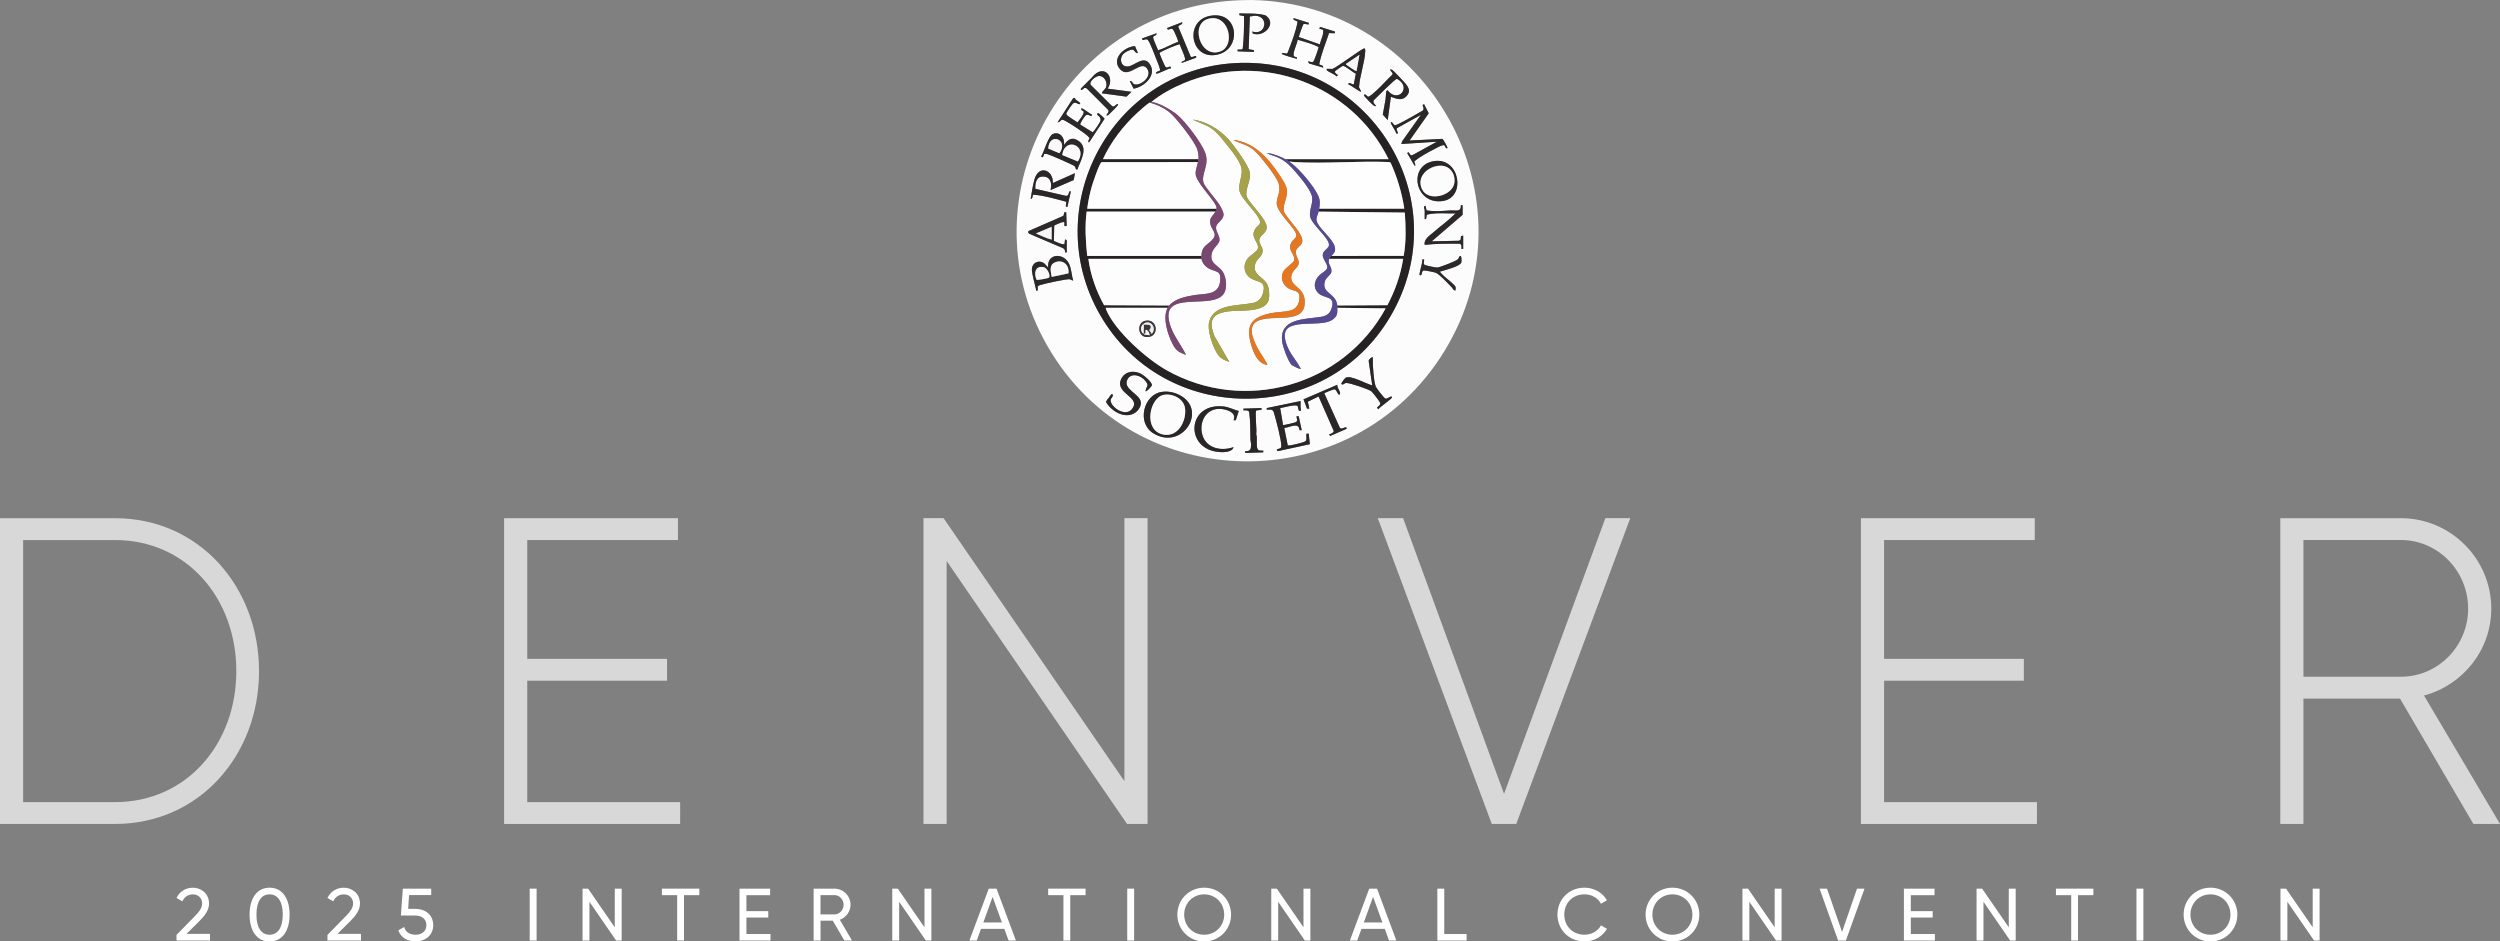 <?xml version="1.0" encoding="UTF-8"?>
<svg id="Layer_1" data-name="Layer 1" xmlns="http://www.w3.org/2000/svg" viewBox="0 0 1072.2 403.79">
  <rect x="0" y="0" width="1072.2" height="403.79" fill="#808080" stroke="none"/>
  <defs>
    <style>
      .cls-1 {
        fill: #fcfcfc;
      }

      .cls-2 {
        fill: #2c292a;
      }

      .cls-3 {
        fill: #fff;
      }

      .cls-4 {
        fill: #f7f6f6;
      }

      .cls-5 {
        fill: #e47822;
      }

      .cls-6 {
        fill: #2b2828;
      }

      .cls-7 {
        fill: #a5a248;
      }

      .cls-8 {
        fill: #3b3738;
      }

      .cls-9 {
        fill: #fbfbfb;
      }

      .cls-10 {
        fill: #784870;
      }

      .cls-11 {
        fill: #faf9f9;
      }

      .cls-12 {
        fill: #2c2829;
      }

      .cls-13 {
        fill: #262223;
      }

      .cls-14 {
        fill: #efefef;
      }

      .cls-15 {
        opacity: .69;
      }

      .cls-16 {
        fill: #2b2728;
      }

      .cls-17 {
        fill: #2a2627;
      }

      .cls-18 {
        fill: #574990;
      }

      .cls-19 {
        fill: #2d292a;
      }

      .cls-20 {
        fill: #282526;
      }

      .cls-21 {
        fill: #fdfcfd;
      }

      .cls-22 {
        fill: #fefefe;
      }

      .cls-23 {
        fill: #fdfdfd;
      }
    </style>
  </defs>
  <g>
    <path class="cls-1" d="M532.48.08l4.44-.08c75.68,1.54,122.7,85.34,82.47,150.74-39.23,63.78-132.84,62.62-170.15-2.31S457.84,2.24,532.48.08ZM537.03,13.51l.25.87c4.68,1.83,10.62-4.28,5.51-7.76-3.49-1.06-7.6-.72-11.27-.86v.75s2.01.42,2.01.42c.03,4.65-.03,9.3-.55,13.92l-.37.38-1.84.04v.75s7,.25,7,.25v-.75s-2.26-.42-2.26-.42l.51-14.08c.73.11,1.42-.27,2.12-.27,6.32.03,4.87,8.78-1.12,6.77ZM521.22,6.58c-13.96.16-11.29,19.98,1.26,16.76,9.67-2.48,8.8-16.87-1.26-16.76ZM561.28,9.77l-6.5-2.01c-.38,1.16,1.45.86,1.72,1.67-.83,4.49-2.61,8.89-4.25,13.18l-.38.38c-.2.06-2.5-.65-2.08.15.18.35,5.63,1.94,6.5,2.13l-.17-.75c-.34-.05-.85-.12-1.09-.36-1.01-.99,1.49-5.71,1.51-7.13,3.01.95,6.2,1.64,8.98,3.16.11.35-1.85,5.78-2.22,6.23-.7.85-3.34-1.13-1.83.8l6.07,1.8-.17-.75-1.6-.66c.92-4.6,2.77-8.98,4.24-13.43l2.53.09v-.74s-6.35-1.98-6.35-1.98l-.4.72,1.71.54c.25,2.16-.99,4.16-1.46,6.21l-9-3.14c0-.29,1.7-5.14,1.88-5.36.14-.17.28-.27.51-.27l1.87.26v-.74ZM507.03,9.51l-6.5,2.5c.25,1.66,1.48-.38,2.51.61.47.45,2.48,5.02,2.22,5.36-2.69.84-5.74,2.78-8.39,3.5-.51.14-.27-.09-.37-.32-.33-.78-1.99-4.57-1.97-5.04.03-.64.81-.95,1.33-1.09l.15-.77-6.25,2.25c.31,1.72,1.55-.57,2.62.76.91,1.13,2.85,6.33,3.5,8,.6,1.52,1.29,3.02,1.65,4.62l-.06.32c-.2.34-1.86.46-1.71,1.29.64.53,5.35-2.29,6.5-2.25-.16-1.62-1.56.27-2.37-.49-.36-.34-2.7-5.76-2.61-6.09.83-.79,8.33-3.93,8.72-3.65.21,1.27,2.73,5.83,2.15,6.74-.29.45-1.51.39-1.39,1.25l6.23-2.27c.31-1.75-1.52.3-2.35-.47l-5.33-12.85c.15-.78,2.04-.74,1.7-1.91ZM486.77,19.77c-4.62.29-10.4,5.47-6.35,9.97s9.22-4.9,11.83.17c1.81,3.53-3.94,7.44-6.07,6.07-.57-.37-.64-1.46-1.65-1.22l1.65,3.27c4.4-.72,9.99-5.61,7.06-10.35-2.68-4.33-6.63.67-9.59.84s-3.77-3.37-1.88-5.4c.7-.76,3.12-2.05,4.09-1.82.65.15,1.18,1.72,2.17,1.46l-1.26-2.99ZM583.78,39.26l-.92-1.82c.29-4.91,2.5-10.8,2.68-15.57.01-.34,0-1.04-.39-1.11-.8-.16-11.8,8.16-13.69,8.81l-2.43-.05c.02.29-.14.54.16.77,1.03.81,2.98,1.39,3.99,2.46,1.79-.7-1.22-.99-.54-2.23.11-.21,3-2.22,3.28-2.25,1.1-.11,4.28,2.89,5.57,3.3l-.84,4.45c-.55.81-2.24-1.53-2.37.25,1,.09,5.02,3.44,5.5,3ZM529.48,27.08c-52.9,3.07-84.14,61.76-57.74,107.84,27.3,47.65,96.59,48.23,124.5.91,29.6-50.18-8.96-112.11-66.75-108.75ZM596.53,41.51c2.47.88,4.88,1.95,6.88-.49,1.46-1.8.89-3.22-.39-4.87-.71-.92-4.93-5.41-5.73-6.02-.33-.25-1.28-.71-1.01,0,.2.51,1.32,1.13.88,1.87-2.28,2.13-4.34,4.53-6.63,6.64-.67.61-3.15,3.01-3.83,2.84-.55-.25-.94-1.33-1.68-.84-.1.52.23.69.5,1,.67.8,2.72,2.93,3.5,3.5.34.25.51.47,1.01.36.4-.36-1.51-1.12-.87-2.49,1.13-1.12,9.25-9.28,9.95-9.22,6.6,3.47.52,10.69-3.96,4.97-.28-.06-.51.17-.58.41-.2.67-.18,2.5-.33,3.42-.35,2.19-.83,4.37-1.19,6.56l2.11,2.35,1.37-10ZM475.03,38.01c3.09-4.48-.88-10.23-5.62-5.99-.61.92-5.81,5.7-5.89,6.12-.09.51.28.47.59.34.63-.26.74-1.13,1.91-.59l8.88,8.87c1.29,1.19-.04,1.62-.38,2.75.5.11.67-.11,1.01-.36.49-.36,4.04-3.97,3.99-4.26-.09-.45-.31-.31-.62-.13-.7.41-1.23,1.46-2.11.61l-9.03-8.98c-.85-1.43,2.3-3.98,3.83-3.83,2.06.19,3.32,2.59,2.88,4.52-.27,1.16-1.63,1.81-1.95,2.93l10.6,1.44,2.15-2.07-10.25-1.37ZM461,42.04c-.25-.15-.67-.04-.84.22l-6.63,10.24c1.96-.31,1.04-1.91,3.32-.7,2.11,1.12,8.03,5.01,9.68,6.57,1.27,1.21.54.89.26,2.01-.08.31-.09.8.36.61l6.59-10.07c-.05-.19-2.25-2.2-2.46-2.31-.34-.18-.7-.01-.75.26-.14.69,1.83,1.04,1.44,2.94-.13.63-2.94,4.82-3.35,4.9l-5.31-3.26c-.27-.46,1.89-3.66,2.32-3.98,1-.74,1.69.33,2.52.27l.13-.63c-.73-.16-4.11-3.02-4.5-2.62-.3.93.81.93.97,1.42.34,1.01-1.98,3.69-2.62,4.58-.8-.6-4.84-2.91-4.85-3.61-.01-.61,2.54-4.32,3.11-4.65,1.23-.73,2.48,1.18,2.89.14.14-.36-1.58-1.32-1.88-1.62-.23-.11-.32-.67-.4-.72ZM610.78,44.76c-1.53.12.49,1.44-.5,2.62-2.61,1.45-5.17,3.05-7.83,4.42-.75.39-3.5,1.9-4.09,1.91-.76,0-1.2-1.79-1.82-1.2-.35.33,2.14,3.71,2.18,4.44-.02.44.76.37.82.31.32-.31-1.05-1.87-.25-2.37l10.13-5.62-8.09,11.41-.29,1.09,15.25-1-10.24,5.63c-1.8.97-1.32-1.99-2.51-.75l3.13,5.37c.85.42-.12-1.63-.08-1.84,2.48-2,5.81-3.81,8.7-5.29.81-.42,3.49-1.99,4.21-1.57.14.08.66,1.82,1.3,1.2.22-.22-1.88-3.86-2.16-3.96l-14.08.71,8.21-11.67-1.96-3.83ZM456.28,62.26c.62-2.86-1.57-6.07-4.69-4.81-1.97.8-3.83,7.75-5.06,9.67l.74.39.54-1.46c.49-.16.98-.04,1.46.08,1.26.31,10.76,4.48,11.6,5.15.62.5.2,1.53,1.15,1.48,1.33-3.77,5.1-9.42.34-12.46-2.78-1.77-4.48-.33-6.08,1.96ZM615.22,69.07c-11.7,1.61-8.51,19.01,3.63,17.13,10-1.56,7.28-18.63-3.63-17.13ZM451.53,78.51c.3-5.58-5.96-8.03-7.82-1.69-.77,2.6-1.24,5.77-1.68,8.44,1.01.17.68-1.64,1.16-1.76,4.72.34,9.36,1.8,13.94,2.98.66.47-.77,2.33.65,2.28l1.5-6.75-.75.17c-.12.89-.4,2.06-1.54,1.78l-12.94-2.96c-.17-1.91.26-4.97,2.61-5.24,3.73-.44,4.72,2.64,3.88,5.75l9.95-4.3.54-2.95-9.5,4.25ZM627.28,88.01h-.75c.22,3.11-2.29,2.11-4.39,2.24-3.39.22-6.95.61-10.32-.04l-.42-1.95c-1.22.23-.37,1.46-.37,1.88v3.88c1.13.04.5-1.29.97-1.9,1.07-.4,2.9-.55,4.14-.61,2.7-.13,5.44.12,8.14.01-2.91,2.94-6.38,5.38-9.5,8.12-1.62,1.42-4.27,3.03-3.74,5.38,4.93-.54,9.9-.53,14.87-.49,1.15.21.88,1.36.88,2.24h.75v-5.75l-.88.24c-.37.56.3,1.75-1,2l-11.62.25,13.25-11.37v-4.12ZM457.53,108.26v-5.12c0-.13-.55-.52-.75-.37l-.25,2c-1.63.06-3.05-.85-4.52-1.4l.14-6.6c.11-.18,2.73-1.27,3.13-1.37,2.18-.58.78.72,1.37,1.63l.86-.17-.22-5.84h-.75s-.43,1.52-.43,1.52c-4.86,2.25-9.84,4.25-14.72,6.46-.67.3-.45.86.05,1.26l14.54,6.21c.71.34.85,1.08.82,1.81h.75ZM460.28,120.26c-.79-2.36-.73-5.02-1.86-7.26-2.41-4.76-9.49-4.34-8.89,1.76l-1.62-1.75c-2.45-1.85-5.46-.22-5.36,2.84.06,1.59,1.25,6,1.68,7.84.09.39.03.81.43,1.07.81-.09.12-1.39.49-2,.16-.27.85-.46,1.18-.57,1.75-.56,11.24-2.66,12.56-2.41.48.09.82.61,1.39.49ZM617.53,116.51c1.75-.61,8.69-2.18,9.2-3.93.16-.56.22-3.46-.71-2.71-.23.19-.33.91-.86,1.39-.91.8-7.59,3.4-8.78,3.49-.54.04-4.95-.87-5.34-1.12-.8-.52-.16-1.6-.26-2.37h-.75c-.05,2.14-.99,4.33-1.24,6.39-.07.56.47.48.75.25.44-.36.1-1.76,1.12-1.9.52-.07,4.42.71,5.05.96,1.77.69,5.44,4.76,6.95,6.3.52.53.64,1.44,1.62,1.25-.03-.44.08-.94,0-1.37-.19-.93-3.82-3.64-4.75-4.5-.24-.22-2.09-2.01-2-2.13ZM588.78,153.26c-.39-.4-1.97,1.04-1.77,1.62l1.52,10.38c-2.47-.52-9.2-4.52-11.39-3.26-.35.2-1.96,2.23-1.86,2.63.65.83,1.11-.34,2.13-.39,1.45-.07,9.53,2.66,10.71,3.55.54.4,3.62,4.38,3.81,4.96.32.99-.9,1.44-1.4,2.13l.62.62c.57-.96,6-4.54,5.88-5.12-.24-1.12-1.89,1-2.99.5-.47-.21-3.72-4.38-3.98-5.03-.6-1.47-.86-4.33-1.02-5.98-.21-2.2-.31-4.41-.25-6.62ZM491.28,167.76c.43.43,2.65-2.18,2.71-2.43.38-1.39-3.72-4.62-4.97-5.19-3.25-1.48-7.02-.68-8.37,2.87-2.23,5.88,8.86,7.3,4.87,12.37-3.11,3.96-9.96-1.45-9.14-4.13.15-.49,1.58-1.78.52-2.24-.39-.17-1.49,2.02-1.97,2.27l-.61,1.06c2.16,3.89,7.78,7.32,12.09,4.92,1.52-.85,3.01-2.83,2.88-4.63-.26-3.71-8.06-5.77-5.73-9.97,1.72-3.11,5.9-1.61,7.71.72s.39,2.09,0,4.37ZM573.53,165.01l-14.5,6.25,1.53,3.97.97.03-.64-3,4.62-2.24,6.52,14.85c-.08.76-1.32,1.23-2,1.38l.41.73,7.09-3.1-.13-.63c-.97-.11-1.89,1.03-2.75.25l-6.62-14.65c-.11-.44.08-.31.31-.42.68-.33,3.51-1.54,4.05-1.45.95.15,1.3,2.42,2,2.26.32-.07.39-.49.34-.82-.13-.83-1.35-2.31-1.21-3.43ZM498.22,168.08c-7.72,1.11-10.86,13.28-3.61,17.73,12.53,7.7,23.64-10.15,11.18-16.43-2.38-1.2-4.91-1.68-7.57-1.3ZM557.78,172.01l-14.49,3.02v.73c2.9-.3,2.77.23,3.47,2.65.81,2.83,2.69,10.07,2.78,12.75.05,1.62-1.09.96-2.01,1.74l.4.61,13.85-2.99-.5-4.5h-1c-.15.95.39,2.6-.4,3.23-.74.58-7.2,2.14-7.59,1.77l-1.5-7.48c2.21-.11,6.32-2.76,6.52.96l.97.03-1.28-5.97-.97-.03c0,.79.71,1.88-.15,2.48-.36.25-5.4,1.47-5.6,1.27l-1.24-7.24c1.27-.17,6.81-1.83,7.51-.85l.48,1.93c1.48.53.77-.74.75-1.47-.03-.87.01-1.75,0-2.62ZM531.28,176.26c-2.19-.52-4.17-1.68-6.44-1.93-15.37-1.73-16.82,17.13-3.36,19.36,2.09.35,6.92.65,7.55-1.93-5.07,1.83-11.55.66-13.32-5.06-1.61-5.18,1.1-11.2,6.99-11.35,2.64-.07,7.95,1.29,6.33,4.9l.96-.03,1.28-3.96ZM541.03,175.01l-7.75.25v.75c.73,0,2.09-.18,2.45.68.56,3.88.5,7.8.54,11.71,0,.73.29,1.42.28,2.24-.01,2.06-.27,2.93-2.52,2.87v.75s7.75-.25,7.75-.25v-.75c-.73,0-2.09.18-2.45-.68-.73-1.76.06-4.54-.57-6.43.38-1.43-.68-9.53.04-10.11l2.22-.28v-.74Z"/>
    <path class="cls-13" d="M529.48,27.08c57.8-3.36,96.35,58.57,66.75,108.75-27.91,47.32-97.2,46.74-124.5-.91-26.4-46.08,4.85-104.77,57.74-107.84ZM493.78,43.76c-.5,0-.42.05-.75.25-1.37.85-3.97,3.2-5.25,4.37-5.96,5.45-11.39,12.53-14.75,19.88h41c-.03.46-.18.83-.25,1.25l-41.34.04c-.9.31-3.82,9.07-4.23,10.52-.87,3.09-1.52,6.26-1.93,9.44h55.5c0,1.1-.24.78-.5,1.25h-55.25c-.79,6.36-.42,12.66.25,19h49c0,.38-.05.9,0,1.25h-48.5c.93,6.94,3.36,13.81,6.75,19.88l28,.12c-.1.12-.72.94-.75,1h-26.5c-.07.36.06.62.2.93,3.84,9.11,17.33,21.06,25.89,25.86,33.35,18.73,75.66,6.78,93.92-26.54l-20.75-.25c0-.33.03-.67,0-1l21.5-.12c3.27-6.19,5.68-12.93,6.75-19.88h-31.75c.34-.91.55-.7,1-1.25l30.97-.03c1.11-6.1.91-12.39.49-18.56l-36.97-.41c.08-.41.18-.85.25-1.25h36.5c-1.03-6.84-3.04-13.47-5.87-19.75l-.74-.26c-13.24-.55-27.12.78-40.27.03-.63-.04-1.51-.13-2.11-.26-1.29-.28-1.16-.58-2-1h44.25c-15.79-32.13-54.48-46.47-87.74-32.62-4.91,2.05-9.92,4.75-14.01,8.12Z"/>
    <path class="cls-6" d="M610.78,44.76l1.96,3.83-8.21,11.67,14.08-.71c.29.1,2.38,3.74,2.16,3.96-.63.62-1.16-1.12-1.3-1.2-.71-.42-3.4,1.15-4.21,1.57-2.89,1.48-6.21,3.29-8.7,5.29-.04.21.92,2.26.08,1.84l-3.13-5.37c1.18-1.24.71,1.71,2.51.75l10.24-5.63-15.25,1,.29-1.09,8.09-11.41-10.13,5.62c-.81.5.56,2.06.25,2.37-.06.06-.83.13-.82-.31-.04-.73-2.53-4.1-2.18-4.44.63-.59,1.07,1.21,1.82,1.2.59,0,3.34-1.52,4.09-1.91,2.66-1.37,5.22-2.97,7.83-4.42.99-1.19-1.03-2.51.5-2.62Z"/>
    <path class="cls-17" d="M498.22,168.08c2.66-.38,5.19.1,7.57,1.3,12.46,6.29,1.35,24.13-11.18,16.43-7.25-4.45-4.1-16.63,3.61-17.73ZM499.21,169.32c-6.26,1.07-9.15,15.43-.2,17.08,6.23,1.15,9.9-5.87,9.23-11.23-.51-4.14-5.21-6.49-9.04-5.84Z"/>
    <path class="cls-16" d="M557.78,172.01c.01.87-.03,1.75,0,2.62.02.73.73,1.99-.75,1.47l-.48-1.93c-.7-.98-6.24.68-7.51.85l1.24,7.24c.2.2,5.24-1.02,5.6-1.27.85-.6.15-1.69.15-2.48l.97.03,1.28,5.97-.97-.03c-.2-3.72-4.31-1.07-6.52-.96l1.5,7.48c.39.37,6.85-1.18,7.59-1.77.79-.62.25-2.28.4-3.23h1s.5,4.5.5,4.5l-13.85,2.99-.4-.61c.92-.77,2.06-.12,2.01-1.74-.09-2.68-1.97-9.91-2.78-12.75-.69-2.41-.57-2.95-3.48-2.65v-.73s14.5-3.02,14.5-3.02Z"/>
    <path class="cls-2" d="M561.28,9.77v.74s-1.87-.26-1.87-.26c-.23,0-.36.09-.51.27-.18.22-1.88,5.07-1.88,5.36l9,3.14c.47-2.05,1.71-4.05,1.46-6.21l-1.71-.54.4-.72,6.35,1.98v.74s-2.52-.09-2.52-.09c-1.47,4.44-3.32,8.83-4.24,13.43l1.6.66.17.75-6.07-1.8c-1.51-1.93,1.13.05,1.83-.8.37-.46,2.33-5.88,2.22-6.23-2.79-1.52-5.97-2.21-8.98-3.16-.02,1.43-2.52,6.15-1.51,7.13.24.24.75.31,1.09.36l.17.75c-.86-.19-6.31-1.78-6.5-2.13-.42-.8,1.88-.09,2.08-.15l.38-.38c1.64-4.29,3.41-8.69,4.25-13.18-.27-.81-2.1-.51-1.72-1.67l6.5,2.01Z"/>
    <path class="cls-6" d="M507.03,9.51c.34,1.17-1.55,1.12-1.7,1.91l5.33,12.85c.83.78,2.67-1.28,2.35.47l-6.23,2.27c-.12-.86,1.1-.79,1.39-1.25.58-.92-1.94-5.47-2.15-6.74-.38-.28-7.89,2.87-8.72,3.65-.1.33,2.24,5.75,2.61,6.09.82.77,2.21-1.13,2.37.49-1.15-.04-5.86,2.78-6.5,2.25-.15-.84,1.51-.96,1.71-1.29l.06-.32c-.37-1.6-1.06-3.1-1.65-4.62-.65-1.67-2.6-6.87-3.5-8-1.06-1.33-2.31.97-2.62-.76l6.25-2.25-.15.77c-.52.14-1.3.46-1.33,1.09-.02.46,1.63,4.26,1.97,5.04.1.23-.14.46.37.32,2.64-.71,5.7-2.66,8.39-3.5.25-.35-1.75-4.91-2.22-5.36-1.03-1-2.26,1.05-2.51-.61l6.5-2.5Z"/>
    <path class="cls-2" d="M475.03,38.01l10.25,1.37-2.15,2.07-10.6-1.44c.32-1.12,1.68-1.76,1.95-2.93.44-1.93-.82-4.33-2.88-4.52-1.54-.14-4.68,2.41-3.83,3.83l9.03,8.98c.88.85,1.41-.2,2.11-.61.31-.18.53-.32.62.13.05.29-3.5,3.9-3.99,4.26-.34.25-.51.47-1.01.36.34-1.14,1.67-1.56.38-2.75l-8.88-8.87c-1.17-.54-1.28.32-1.91.59-.31.13-.68.17-.59-.34.08-.42,5.27-5.2,5.89-6.12,4.74-4.24,8.71,1.51,5.62,5.99Z"/>
    <path class="cls-16" d="M596.53,41.51l-1.37,10-2.11-2.35c.36-2.19.84-4.37,1.19-6.56.15-.92.13-2.76.33-3.42.07-.24.31-.47.58-.41,4.48,5.73,10.56-1.49,3.96-4.97-.71-.06-8.82,8.1-9.95,9.22-.64,1.37,1.28,2.13.87,2.49-.5.11-.67-.11-1.01-.36-.78-.57-2.83-2.71-3.5-3.5-.26-.32-.59-.48-.5-1,.74-.49,1.12.59,1.68.84.67.18,3.16-2.23,3.83-2.84,2.3-2.11,4.35-4.51,6.63-6.64.44-.74-.68-1.36-.88-1.87-.28-.71.67-.26,1.01,0,.8.61,5.03,5.1,5.73,6.02,1.28,1.66,1.85,3.08.39,4.87-1.99,2.45-4.41,1.37-6.88.49Z"/>
    <path class="cls-16" d="M451.53,78.51l9.5-4.25-.54,2.95-9.95,4.3c.84-3.11-.15-6.19-3.88-5.75-2.34.28-2.77,3.33-2.61,5.24l12.94,2.96c1.14.28,1.43-.89,1.54-1.78l.75-.17-1.5,6.75c-1.42.05,0-1.81-.65-2.28-4.57-1.18-9.22-2.64-13.94-2.98-.48.12-.16,1.93-1.16,1.76.44-2.67.91-5.84,1.68-8.44,1.87-6.34,8.12-3.89,7.82,1.69Z"/>
    <path class="cls-16" d="M491.28,167.76c.38-2.28,1.73-2.13,0-4.37s-5.99-3.83-7.71-.72c-2.33,4.2,5.47,6.26,5.73,9.97.13,1.8-1.36,3.78-2.88,4.63-4.31,2.4-9.93-1.04-12.09-4.92l.61-1.06c.48-.25,1.58-2.44,1.97-2.27,1.06.46-.37,1.75-.52,2.24-.82,2.68,6.03,8.09,9.14,4.13,3.99-5.07-7.1-6.49-4.87-12.37,1.35-3.55,5.11-4.35,8.37-2.87,1.25.57,5.35,3.8,4.97,5.19-.07.25-2.29,2.86-2.71,2.43Z"/>
    <path class="cls-12" d="M627.28,88.01v4.12l-13.25,11.37,11.62-.25c1.3-.24.63-1.44,1-2l.88-.24v5.75h-.75c0-.88.26-2.03-.88-2.24-4.96-.04-9.93-.05-14.87.49-.52-2.35,2.12-3.96,3.74-5.38,3.12-2.74,6.59-5.17,9.5-8.12-2.7.11-5.44-.15-8.14-.01-1.24.06-3.07.21-4.14.61-.47.61.16,1.94-.97,1.9v-3.88c0-.42-.84-1.65.37-1.88l.42,1.95c3.37.65,6.92.25,10.32.04,2.09-.13,4.61.88,4.39-2.24h.75Z"/>
    <path class="cls-6" d="M460.28,120.26c-.57.13-.91-.4-1.39-.49-1.32-.25-10.81,1.85-12.56,2.41-.33.11-1.02.3-1.18.57-.37.61.32,1.92-.49,2-.4-.26-.34-.68-.43-1.07-.43-1.83-1.63-6.24-1.68-7.84-.11-3.06,2.9-4.68,5.36-2.84l1.62,1.75c-.6-6.1,6.48-6.52,8.89-1.76,1.13,2.24,1.07,4.9,1.86,7.26ZM458.25,117.23c.45-3.27-1.93-5.92-5.27-4.89s-2.37,3.85-1.94,6.42l7.21-1.53ZM444.56,119.98c.39.26,5.14-.64,5.36-.95.73-1.04-.86-4.16-2.32-4.46-3.7-.75-4.24,2.69-3.04,5.41Z"/>
    <path class="cls-16" d="M456.28,62.26c1.61-2.29,3.3-3.73,6.08-1.96,4.76,3.04.99,8.69-.34,12.46-.94.06-.52-.97-1.15-1.48-.83-.67-10.34-4.84-11.6-5.15-.48-.12-.97-.24-1.46-.08l-.54,1.46-.74-.39c1.23-1.92,3.08-8.87,5.06-9.67,3.12-1.26,5.3,1.95,4.69,4.81ZM449.57,63.72l4.8,2.01c4.23-5.78-4.37-9.32-4.8-2.01ZM462.25,69.24c4.53-6.73-5.53-10.9-6.69-2.76l6.69,2.76Z"/>
    <path class="cls-17" d="M521.22,6.58c10.05-.11,10.93,14.27,1.26,16.76-12.54,3.22-15.22-16.6-1.26-16.76ZM519.48,7.83c-9.92,1.06-4.85,18.07,4.3,14.05,5.79-2.54,3.51-14.89-4.3-14.05Z"/>
    <path class="cls-17" d="M615.22,69.07c10.9-1.5,13.62,15.57,3.63,17.13-12.13,1.89-15.33-15.51-3.63-17.13ZM617.49,71.07c-5.03.25-10.1,4.67-7.65,10.01,2.62,5.71,13.19,2.95,13.92-2.71.51-3.97-2.08-7.51-6.27-7.29Z"/>
    <path class="cls-17" d="M531.28,176.26l-1.28,3.96-.96.03c1.62-3.61-3.69-4.97-6.33-4.9-5.89.15-8.59,6.17-6.99,11.35,1.77,5.71,8.25,6.88,13.32,5.06-.64,2.58-5.46,2.28-7.55,1.93-13.46-2.23-12.01-21.09,3.36-19.36,2.27.26,4.25,1.42,6.44,1.93Z"/>
    <path class="cls-16" d="M573.53,165.01c-.14,1.12,1.08,2.6,1.21,3.43.05.33-.02.75-.34.82-.7.15-1.05-2.11-2-2.26-.54-.08-3.37,1.12-4.05,1.45-.23.11-.42-.02-.31.42l6.62,14.65c.86.77,1.78-.37,2.75-.25l.13.63-7.09,3.1-.41-.73c.69-.15,1.93-.63,2-1.38l-6.52-14.85-4.62,2.24.64,3-.97-.03-1.53-3.97,14.5-6.25Z"/>
    <path class="cls-17" d="M588.78,153.26c-.06,2.21.04,4.42.25,6.62.16,1.64.42,4.51,1.02,5.98.26.64,3.52,4.81,3.98,5.03,1.1.5,2.75-1.62,2.99-.5.12.58-5.3,4.16-5.88,5.12l-.62-.62c.49-.69,1.71-1.15,1.4-2.13-.19-.58-3.27-4.56-3.81-4.96-1.19-.89-9.26-3.62-10.71-3.55-1.02.05-1.47,1.21-2.13.39-.1-.4,1.51-2.44,1.86-2.63,2.19-1.25,8.92,2.74,11.39,3.26l-1.52-10.38c-.19-.58,1.38-2.02,1.77-1.62Z"/>
    <path class="cls-19" d="M461,42.04c.08.05.17.61.4.72.3.3,2.02,1.26,1.88,1.62-.41,1.04-1.65-.86-2.89-.14-.57.33-3.12,4.04-3.11,4.65.01.7,4.05,3.01,4.85,3.61.64-.89,2.96-3.57,2.62-4.58-.16-.49-1.27-.49-.97-1.42.39-.39,3.78,2.46,4.5,2.62l-.13.63c-.82.06-1.52-1.01-2.52-.27-.44.32-2.6,3.52-2.32,3.98l5.31,3.26c.41-.08,3.23-4.28,3.35-4.9.38-1.9-1.59-2.25-1.44-2.94.06-.27.41-.43.75-.26.21.11,2.41,2.12,2.46,2.31l-6.59,10.07c-.45.19-.44-.3-.36-.61.28-1.12,1.01-.81-.26-2.01-1.65-1.57-7.57-5.46-9.68-6.57-2.28-1.21-1.36.39-3.32.7l6.63-10.24c.17-.26.59-.37.84-.22Z"/>
    <path class="cls-16" d="M537.03,13.51c5.99,2.01,7.44-6.74,1.12-6.77-.7,0-1.4.38-2.12.27l-.51,14.08,2.26.42v.75s-7-.25-7-.25v-.75s1.84-.04,1.84-.04l.37-.38c.52-4.62.58-9.27.55-13.92l-2.01-.42v-.75c3.67.14,7.78-.2,11.27.86,5.11,3.48-.84,9.59-5.51,7.76l-.25-.87Z"/>
    <path class="cls-19" d="M457.53,108.26h-.75c.03-.73-.11-1.46-.82-1.81l-14.54-6.21c-.49-.39-.72-.95-.05-1.26,4.88-2.21,9.86-4.21,14.72-6.46l.43-1.52h.75s.22,5.84.22,5.84l-.86.17c-.59-.92.81-2.22-1.37-1.63-.4.11-3.02,1.2-3.13,1.37l-.14,6.6c1.46.55,2.89,1.47,4.52,1.4l.25-2c.2-.14.75.24.75.37v5.12ZM451.03,97.26l-6.75,2.88c2.21.91,4.42,2.07,6.75,2.62v-5.5Z"/>
    <path class="cls-12" d="M583.78,39.26c-.48.44-4.5-2.92-5.5-3,.13-1.78,1.82.56,2.37-.25l.84-4.45c-1.29-.41-4.47-3.4-5.57-3.3-.27.03-3.17,2.04-3.28,2.25-.68,1.25,2.33,1.53.54,2.23-1.01-1.07-2.96-1.65-3.99-2.46-.29-.23-.13-.47-.16-.77l2.43.05c1.89-.65,12.89-8.96,13.69-8.81.38.07.4.78.39,1.11-.18,4.77-2.39,10.66-2.68,15.57l.92,1.82ZM581.78,30.51l1.25-7-5.75,3.88c-.09.36.23.41.41.58.31.29,3.89,2.68,4.08,2.54Z"/>
    <path class="cls-2" d="M486.77,19.77l1.26,2.99c-.99.26-1.52-1.31-2.17-1.46-.97-.23-3.38,1.07-4.09,1.82-1.89,2.03-1.05,5.57,1.88,5.4s6.91-5.18,9.59-.84c2.94,4.75-2.65,9.64-7.06,10.35l-1.65-3.27c1.01-.24,1.08.85,1.65,1.22,2.13,1.37,7.88-2.53,6.07-6.07-2.6-5.07-7.98,4.11-11.83-.17-4.05-4.5,1.73-9.68,6.35-9.97Z"/>
    <path class="cls-20" d="M541.03,175.01v.74s-2.22.28-2.22.28c-.72.58.34,8.67-.04,10.11.63,1.9-.17,4.67.57,6.43.36.86,1.72.68,2.45.68v.75s-7.75.25-7.75.25v-.75c2.25.05,2.51-.81,2.52-2.87,0-.83-.27-1.51-.28-2.24-.05-3.91.01-7.83-.54-11.71-.36-.86-1.72-.68-2.45-.68v-.75s7.75-.25,7.75-.25Z"/>
    <path class="cls-19" d="M617.53,116.51c-.09.12,1.76,1.9,2,2.13.93.86,4.56,3.57,4.75,4.5.08.42-.02.93,0,1.37-.98.19-1.1-.73-1.62-1.25-1.51-1.54-5.18-5.61-6.95-6.3-.63-.24-4.53-1.03-5.05-.96-1.02.14-.68,1.54-1.12,1.9-.28.23-.82.32-.75-.25.25-2.06,1.19-4.25,1.24-6.39h.75c.1.77-.54,1.84.26,2.37.39.25,4.79,1.16,5.34,1.12,1.2-.09,7.88-2.68,8.78-3.49.53-.47.63-1.2.86-1.39.93-.76.87,2.14.71,2.71-.51,1.75-7.45,3.32-9.2,3.93Z"/>
    <path class="cls-23" d="M493.78,43.76c4.09-3.37,9.1-6.07,14.01-8.12,33.26-13.86,71.95.49,87.74,32.62h-44.25c-2.46-1.23-5.23-2.42-8-2.62,1.46.88,3.24,1.17,4.84,1.91,3.37,1.56,5.3,3.59,7.65,6.35,2.06,2.4,6.64,7.79,6.98,10.77.4,3.49-2.08,6.47-.33,9.58,1.62,2.88,5,5.81,6.81,8.69,2.4,3.83-1.82,3.53-1.94,6.48-.07,1.77,2.38,3.97,1.88,5.61-.33,1.09-2.33,2.1-3.15,2.86-2.29,2.15-3.1,5.35-.66,7.79,2.58,2.58,7.51.93,5.74,6.54-.87,2.74-2.6,3.39-5.23,3.77-6.62.96-17.1.67-16.02,10.34.25,2.25,2.56,8.57,4.07,10.18.29.31,3.71,1.91,3.86,1.76.09-.38-.15-.54-.3-.82-1.31-2.48-3.48-4.94-4.74-7.51-1.51-3.06-3.33-8.07.7-9.9,5.06-2.29,14.38-.04,18.35-3.15,1.86-1.46,1.8-2.69,1.74-4.88l20.75.25c-18.26,33.32-60.57,45.27-93.92,26.54-8.56-4.81-22.05-16.75-25.89-25.86-.13-.31-.26-.57-.2-.93h26.5c-2.3,4.28.03,11.42,2.12,15.51,1.51,2.96,2.7,3.52,5.76,4.74-1.84-3.95-4.83-7.49-6.38-11.61-6.76-17.89,18.18-6.75,22.76-15,1.36-2.44.88-6.63-.55-8.96-1.89-3.08-6.15-3.5-4.64-8.48.58-1.89,3-3.55,3.17-5.09.23-1.98-1.82-3.96-1.44-5.91.34-1.78,3.23-2.84,3.18-5.28-.02-1.03-1.08-2.95-1.63-3.88-1.37-2.33-6.48-7.86-6.99-9.76-1.03-3.88,2.77-7.6.68-12.93-1.69-4.28-8.45-13.29-12.04-16.21-2.27-1.85-8.12-5.35-11-5.37ZM527.28,155.26l-6.37-11c-2.68-6.72-1.28-9.77,6-10.74,4.6-.62,14.15.65,16.83-3.92.94-1.6.66-5.42-.02-7.16-1.51-3.86-6.96-4.37-5.31-9.43.78-2.38,3.53-3.14,3.06-6.07-.21-1.29-1.51-2.59-1.39-4,.19-2.13,3.45-3.01,3.18-5.78-.28-2.96-5.78-8.54-7.59-11.18-.86-1.25-1.24-1.7-1.12-3.32.23-3.05,1.86-5.31,1.44-8.75-.35-2.87-7.14-12.05-9.34-14.41-3.9-4.17-9.43-7.49-15.13-8.24l6.67,2.95c3.31,1.84,5.51,4.78,7.82,7.68,2.11,2.64,6.19,7.47,6.51,10.74.34,3.5-1.76,6.56-.76,9.76.83,2.66,6.11,7.86,7.82,10.68,2.18,3.59-.4,3.15-1.6,5.76-1.56,3.4,2.27,5.33,1.43,7.93-.38,1.18-3.27,2.78-4.24,4.01-1.97,2.49-1.94,5.8.47,7.98,2.99,2.7,7.85.96,5.96,7.19-.61,2.02-1.96,3.47-4.06,3.94-6.01,1.35-16.95.27-18.94,8.06-.92,3.6,1.23,9.83,3.05,13.06,1.47,2.62,2.83,3.21,5.63,4.24ZM543.53,156.51c.29-.27-3.08-5.27-3.45-5.92-1.77-3.13-5.37-9.69-1.53-12.44,5.95-4.26,22,2.2,20.98-9.51-.47-5.39-5.66-5.63-5.75-9.52-.07-3.01,2.83-4.06,3.21-6.05.31-1.63-1.54-3.25-1.19-5.42.24-1.49,2.48-2.26,2.72-4.03.42-3.15-5.22-8.57-6.94-11.28-.8-1.25-1.14-1.56-1.02-3.17.23-3.09,2.02-5.23,1.15-8.71-.51-2.06-3.62-6.4-4.98-8.27-4.38-6.03-9.75-11.04-17.45-12.17.07.43.5.43.81.57,3.13,1.34,5.17,1.68,7.95,4.05,2.34,2,9.67,11.36,10.38,14.12.97,3.77-.83,5.37-.86,8.41-.03,3.49,6.19,9.04,7.93,12.26,1.4,2.6-.6,2.79-1.62,4.55-1.97,3.41,1.9,5.21,1.11,7.86-.23.76-3.53,3.05-4.31,4.19-1.86,2.75-.68,6.32,2.19,7.78,2.64,1.34,4.8.58,4.42,4.58-.2,2.12-1.45,4.06-3.54,4.71-2.35.73-6.06.68-8.76,1.24-8.52,1.78-10.89,5.36-8.26,13.87,1.07,3.47,2.75,7.74,6.81,8.31ZM491.21,137.57c-3.66.75-3.32,6.53.19,6.95,6.02.71,5.38-8.08-.19-6.95Z"/>
    <path class="cls-22" d="M521.28,90.76c-1.18,2.1-2.78,2.49-2.14,5.52.45,2.12,2.91,3.79,1.27,5.99-2.1,2.82-5.06,2.88-5.13,7.49h-49c-.67-6.34-1.05-12.64-.25-19h55.25Z"/>
    <path class="cls-23" d="M515.28,111.01c.27,1.73,1.68,3.38,3.2,4.18,3.23,1.69,5.45.67,4.78,5.68-.78,5.88-6.66,4.99-11.03,5.72-3.64.61-8.25,1.46-10.7,4.43l-28-.12c-3.39-6.06-5.82-12.94-6.75-19.88h48.5Z"/>
    <path class="cls-22" d="M513.78,69.51c-.31,1.82-1.17,3.44-.97,5.35.32,3.12,6.4,9.43,8.23,12.52.48.81.75,1.13.74,2.13h-55.5c.42-3.18,1.06-6.35,1.93-9.44.41-1.45,3.33-10.21,4.23-10.52l41.34-.04Z"/>
    <path class="cls-22" d="M553.28,69.26c.61.13,1.48.23,2.11.26,13.16.75,27.04-.57,40.27-.03l.74.26c2.84,6.28,4.85,12.92,5.87,19.75h-36.5c.4-2.17.45-3.81-.54-5.83-2.1-4.25-7.59-10.78-11.35-13.66-.3-.23-.72-.23-.6-.76Z"/>
    <path class="cls-22" d="M565.53,90.76l36.97.41c.42,6.17.62,12.46-.49,18.56l-30.97.03c1.11-1.37,1.88-1.75,1.44-3.82-.68-3.26-6.18-7.44-7.54-10.46-.21-.48-.36-1.01-.34-1.53.05-1.14.75-2.29.93-3.19Z"/>
    <path class="cls-23" d="M514.03,68.26h-41c3.35-7.35,8.79-14.42,14.75-19.88,1.28-1.17,3.88-3.52,5.25-4.37,3,.79,5.75,2.03,8.22,3.9,2.97,2.25,11.2,12.81,12.26,16.24.39,1.26.6,2.8.51,4.11Z"/>
    <path class="cls-23" d="M570.03,111.01h31.75c-1.07,6.95-3.48,13.69-6.75,19.88l-21.5.12c-.56-5.47-6.9-5.02-5.31-10.43.49-1.67,2.58-2.61,2.79-3.96.35-2.21-1.81-3.38-.99-5.61Z"/>
    <path class="cls-18" d="M551.28,68.26c.84.42.71.72,2,1-.12.53.3.53.6.76,3.77,2.88,9.25,9.41,11.35,13.66,1,2.02.94,3.66.54,5.83-.07.4-.17.84-.25,1.25-.18.9-.89,2.05-.93,3.19-.02.53.12,1.06.34,1.53,1.36,3.02,6.86,7.2,7.54,10.46.43,2.07-.33,2.45-1.44,3.82-.45.55-.66.34-1,1.25-.83,2.23,1.34,3.4.99,5.61-.21,1.35-2.3,2.29-2.79,3.96-1.59,5.41,4.75,4.96,5.31,10.43.03.33,0,.67,0,1,.05,2.19.12,3.42-1.74,4.88-3.98,3.11-13.29.85-18.35,3.15-4.03,1.82-2.21,6.84-.7,9.9,1.27,2.57,3.44,5.02,4.74,7.51.15.28.39.44.3.82-.15.15-3.57-1.45-3.86-1.76-1.51-1.61-3.82-7.94-4.07-10.18-1.08-9.67,9.41-9.38,16.02-10.34,2.63-.38,4.37-1.03,5.23-3.77,1.77-5.61-3.16-3.96-5.74-6.54-2.44-2.44-1.64-5.63.66-7.79.82-.77,2.82-1.78,3.15-2.86.5-1.64-1.96-3.84-1.88-5.61.12-2.94,4.34-2.65,1.94-6.48-1.81-2.88-5.19-5.81-6.81-8.69-1.75-3.11.73-6.09.33-9.58-.34-2.98-4.92-8.37-6.98-10.77-2.36-2.75-4.28-4.78-7.65-6.35-1.6-.74-3.38-1.03-4.84-1.91,2.77.2,5.54,1.4,8,2.63Z"/>
    <path class="cls-21" d="M499.21,169.32c3.83-.65,8.53,1.71,9.04,5.84.66,5.37-3,12.38-9.23,11.23-8.95-1.65-6.07-16.01.2-17.08Z"/>
    <path class="cls-11" d="M458.25,117.23l-7.21,1.53c-.43-2.57-1.28-5.43,1.94-6.42s5.72,1.62,5.27,4.89Z"/>
    <path class="cls-11" d="M444.56,119.98c-1.2-2.72-.67-6.16,3.04-5.41,1.46.3,3.05,3.42,2.32,4.46-.22.31-4.96,1.21-5.36.95Z"/>
    <path class="cls-9" d="M462.25,69.24l-6.69-2.76c1.16-8.14,11.22-3.98,6.69,2.76Z"/>
    <path class="cls-11" d="M449.57,63.72c.42-7.31,9.03-3.76,4.8,2.01l-4.8-2.01Z"/>
    <path class="cls-1" d="M519.48,7.83c7.81-.84,10.1,11.52,4.3,14.05-9.15,4.01-14.22-12.99-4.3-14.05Z"/>
    <path class="cls-1" d="M617.49,71.07c4.2-.21,6.78,3.33,6.27,7.29-.73,5.67-11.3,8.43-13.92,2.71-2.45-5.34,2.63-9.75,7.65-10.01Z"/>
    <path class="cls-4" d="M451.03,97.26v5.5c-2.33-.56-4.54-1.71-6.75-2.62l6.75-2.88Z"/>
    <path class="cls-4" d="M581.78,30.51c-.19.14-3.77-2.24-4.08-2.54-.18-.17-.5-.22-.41-.58l5.75-3.88-1.25,7Z"/>
    <path class="cls-7" d="M527.28,155.26c-2.8-1.03-4.16-1.62-5.63-4.24-1.81-3.23-3.97-9.45-3.05-13.06,1.99-7.79,12.93-6.71,18.94-8.06,2.1-.47,3.45-1.92,4.06-3.94,1.89-6.24-2.97-4.5-5.96-7.19-2.41-2.18-2.44-5.49-.47-7.98.97-1.23,3.87-2.83,4.24-4.01.83-2.6-2.99-4.53-1.43-7.93,1.2-2.61,3.78-2.17,1.6-5.76-1.72-2.82-7-8.02-7.82-10.68-.99-3.2,1.11-6.27.76-9.76-.32-3.27-4.4-8.1-6.51-10.74-2.31-2.9-4.51-5.84-7.82-7.68l-6.67-2.95c5.69.76,11.23,4.08,15.13,8.24,2.2,2.35,9,11.54,9.34,14.41.42,3.45-1.22,5.71-1.44,8.75-.12,1.62.26,2.07,1.12,3.32,1.81,2.64,7.31,8.21,7.59,11.18.27,2.77-3,3.65-3.18,5.78-.12,1.41,1.18,2.71,1.39,4,.47,2.92-2.29,3.68-3.06,6.07-1.64,5.06,3.8,5.57,5.31,9.43.68,1.74.96,5.55.02,7.16-2.68,4.57-12.24,3.3-16.83,3.92-7.28.98-8.68,4.03-6,10.74l6.37,11Z"/>
    <path class="cls-5" d="M543.53,156.51c-4.06-.57-5.74-4.84-6.81-8.31-2.63-8.51-.26-12.08,8.26-13.87,2.69-.56,6.41-.52,8.76-1.24,2.09-.65,3.34-2.59,3.54-4.71.38-3.99-1.78-3.24-4.42-4.58-2.86-1.46-4.05-5.03-2.19-7.78.78-1.15,4.08-3.43,4.31-4.19.8-2.65-3.07-4.45-1.11-7.86,1.02-1.76,3.02-1.95,1.62-4.55-1.74-3.23-7.96-8.77-7.93-12.26.02-3.04,1.83-4.64.86-8.41-.71-2.76-8.04-12.12-10.38-14.12-2.77-2.37-4.82-2.72-7.95-4.05-.31-.13-.74-.13-.81-.57,7.7,1.13,13.07,6.13,17.45,12.17,1.36,1.87,4.46,6.21,4.98,8.27.87,3.48-.92,5.62-1.15,8.71-.12,1.62.22,1.92,1.02,3.17,1.72,2.71,7.37,8.13,6.94,11.28-.24,1.78-2.48,2.55-2.72,4.03-.35,2.17,1.5,3.8,1.19,5.42-.38,1.99-3.28,3.05-3.21,6.05.09,3.88,5.28,4.13,5.75,9.52,1.02,11.71-15.03,5.25-20.98,9.51-3.83,2.75-.24,9.31,1.53,12.44.37.65,3.74,5.65,3.45,5.92Z"/>
    <path class="cls-8" d="M491.21,137.57c5.56-1.13,6.2,7.66.19,6.95-3.5-.41-3.85-6.2-.19-6.95ZM490.28,139.01c-1.99,1.77-.22,4.51.25,4-.12-1.18.17-2.62,0-3.75,1.01-.03,3.45-.32,2.97,1.32-.28.93-1.22.61.28,2.3l-.37.38.88-.43c1.86-2.81-1.46-6.09-4.01-3.82ZM493.03,143.76c.27-.26-.81-2.7-1.75-2.25-.05.43.09.93,0,1.34-.05.23-.75.05-.5.66l2.25.25Z"/>
    <path class="cls-10" d="M493.78,43.76c2.88.02,8.73,3.52,11,5.37,3.59,2.92,10.36,11.92,12.04,16.21,2.1,5.33-1.71,9.05-.68,12.93.51,1.91,5.62,7.43,6.99,9.76.55.93,1.6,2.85,1.63,3.88.06,2.45-2.84,3.5-3.18,5.28-.38,1.96,1.67,3.93,1.44,5.91-.18,1.54-2.6,3.21-3.17,5.09-1.52,4.97,2.75,5.39,4.64,8.48,1.43,2.33,1.91,6.52.55,8.96-4.58,8.25-29.52-2.89-22.76,15,1.56,4.12,4.54,7.66,6.38,11.61-3.06-1.22-4.25-1.78-5.76-4.74-2.09-4.09-4.42-11.22-2.12-15.51.03-.06.65-.88.75-1,2.44-2.96,7.06-3.82,10.7-4.43,4.37-.73,10.25.16,11.03-5.72.66-5.01-1.56-3.99-4.78-5.68-1.52-.79-2.93-2.45-3.2-4.18-.05-.35,0-.87,0-1.25.07-4.61,3.03-4.68,5.13-7.49,1.64-2.2-.82-3.87-1.27-5.99-.64-3.02.96-3.41,2.14-5.52.26-.47.5-.15.5-1.25,0-1.01-.27-1.32-.74-2.13-1.82-3.09-7.91-9.4-8.23-12.52-.19-1.91.66-3.53.97-5.35.07-.42.22-.79.25-1.25.08-1.31-.13-2.86-.51-4.11-1.06-3.43-9.3-13.99-12.26-16.24-2.47-1.87-5.23-3.11-8.22-3.9.33-.2.25-.25.75-.25Z"/>
    <path class="cls-14" d="M490.28,139.01c2.55-2.27,5.88,1.01,4.01,3.82l-.88.43.37-.38c-1.5-1.69-.56-1.37-.28-2.3.49-1.65-1.96-1.35-2.97-1.32-.02-.12-.13-.22-.25-.25Z"/>
    <path class="cls-4" d="M490.53,139.26c.16,1.13-.12,2.57,0,3.75-.47.51-2.24-2.23-.25-4,.12.03.23.13.25.25Z"/>
    <path class="cls-4" d="M493.03,143.76l-2.25-.25c-.25-.61.45-.42.5-.66.09-.4-.05-.91,0-1.34.94-.46,2.02,1.99,1.75,2.25Z"/>
  </g>
  <g class="cls-15">
    <path class="cls-3" d="M111.1,287.81c0,36.16-25.67,65.57-61.82,65.57H0v-131.14h49.27c36.16,0,61.82,29.41,61.82,65.57ZM101.35,287.81c0-31.1-21.17-56.2-52.08-56.2H9.93v112.41h39.34c30.91,0,52.08-25.1,52.08-56.2Z"/>
    <path class="cls-3" d="M291.7,344.01v9.37h-75.5v-131.14h74.56v9.37h-64.63v50.96h59.95v9.37h-59.95v52.08h65.57Z"/>
    <path class="cls-3" d="M492.17,222.23v131.14h-8.81l-77.37-112.78v112.78h-9.93v-131.14h8.62l77.56,112.78v-112.78h9.93Z"/>
    <path class="cls-3" d="M590.9,222.23h10.87l43.28,118.22,43.46-118.22h10.68l-48.9,131.14h-10.49l-48.9-131.14Z"/>
    <path class="cls-3" d="M873.61,344.01v9.37h-75.5v-131.14h74.56v9.37h-64.63v50.96h59.95v9.37h-59.95v52.08h65.57Z"/>
    <path class="cls-3" d="M1029.3,299.61h-41.4v53.77h-9.93v-131.14h51.71c21.36,0,38.78,17.42,38.78,38.78,0,17.8-12.18,32.79-28.85,37.28l32.6,55.08h-11.43l-31.47-53.77ZM987.9,290.24h41.78c15.93,0,28.85-13.11,28.85-29.23s-12.93-29.41-28.85-29.41h-41.78v58.64Z"/>
  </g>
  <g>
    <path class="cls-3" d="M75.7,400.96l7.85-8.01c1.75-1.75,3.15-3.53,3.15-5.4,0-2.61-1.88-3.97-3.94-3.97s-3.62.99-4.58,2.99l-2.48-1.46c1.43-2.96,4.13-4.39,7.02-4.39,3.46,0,6.93,2.42,6.93,6.8,0,2.77-1.78,5.15-3.97,7.34l-5.69,5.66h10.08v2.86h-14.37v-2.42Z"/>
    <path class="cls-3" d="M107.04,392.25c0-6.87,3.08-11.54,8.58-11.54s8.58,4.67,8.58,11.54-3.05,11.54-8.58,11.54-8.58-4.67-8.58-11.54ZM121.27,392.25c0-5.53-2.07-8.68-5.66-8.68s-5.63,3.15-5.63,8.68,2.03,8.64,5.63,8.64,5.66-3.11,5.66-8.64Z"/>
    <path class="cls-3" d="M140.44,400.96l7.85-8.01c1.75-1.75,3.15-3.53,3.15-5.4,0-2.61-1.88-3.97-3.94-3.97s-3.62.99-4.58,2.99l-2.48-1.46c1.43-2.96,4.13-4.39,7.02-4.39,3.46,0,6.93,2.42,6.93,6.8,0,2.77-1.78,5.15-3.97,7.34l-5.69,5.66h10.08v2.86h-14.37v-2.42Z"/>
    <path class="cls-3" d="M185.8,396.79c0,4.51-3.62,6.99-7.63,6.99-3.27,0-6.26-1.59-7.34-4.77l2.51-1.43c.6,2.19,2.42,3.31,4.83,3.31,2.7,0,4.7-1.46,4.7-4.1s-2-4.13-4.64-4.13h-6.29l.83-11.54h12.17v2.77h-9.5l-.38,5.91h3.24c3.97,0,7.5,2.45,7.5,6.99Z"/>
    <path class="cls-3" d="M230.14,381.12v22.25h-2.96v-22.25h2.96Z"/>
    <path class="cls-3" d="M266.62,381.12v22.25h-2.38l-11.44-16.62v16.62h-2.96v-22.25h2.38l11.44,16.59v-16.59h2.96Z"/>
    <path class="cls-3" d="M299.93,383.92h-6.58v19.45h-2.92v-19.45h-6.55v-2.8h16.05v2.8Z"/>
    <path class="cls-3" d="M330.45,400.58v2.8h-13.29v-22.25h13.13v2.8h-10.17v6.83h9.38v2.76h-9.38v7.06h10.33Z"/>
    <path class="cls-3" d="M357.15,394.85h-5.24v8.52h-2.96v-22.25h8.9c3.81,0,6.93,3.08,6.93,6.9,0,2.92-1.94,5.5-4.61,6.45l5.24,8.9h-3.27l-4.99-8.52ZM351.9,392.18h5.94c2.19,0,3.97-1.88,3.97-4.16s-1.78-4.13-3.97-4.13h-5.94v8.29Z"/>
    <path class="cls-3" d="M399.45,381.12v22.25h-2.38l-11.44-16.62v16.62h-2.96v-22.25h2.38l11.44,16.59v-16.59h2.96Z"/>
    <path class="cls-3" d="M430.73,398.38h-10.01l-1.81,4.99h-3.15l8.3-22.25h3.34l8.3,22.25h-3.15l-1.81-4.99ZM429.71,395.62l-4-10.97-3.97,10.97h7.98Z"/>
    <path class="cls-3" d="M465.59,383.92h-6.58v19.45h-2.92v-19.45h-6.55v-2.8h16.05v2.8Z"/>
    <path class="cls-3" d="M486.41,381.12v22.25h-2.96v-22.25h2.96Z"/>
    <path class="cls-3" d="M504.94,392.25c0-6.42,5.05-11.54,11.51-11.54s11.54,5.12,11.54,11.54-5.09,11.54-11.54,11.54-11.51-5.15-11.51-11.54ZM525.03,392.25c0-4.9-3.72-8.68-8.58-8.68s-8.58,3.78-8.58,8.68,3.72,8.64,8.58,8.64,8.58-3.78,8.58-8.64Z"/>
    <path class="cls-3" d="M562,381.12v22.25h-2.38l-11.44-16.62v16.62h-2.96v-22.25h2.38l11.44,16.59v-16.59h2.96Z"/>
    <path class="cls-3" d="M593.91,398.38h-10.01l-1.81,4.99h-3.15l8.3-22.25h3.34l8.29,22.25h-3.15l-1.81-4.99ZM592.89,395.62l-4-10.97-3.97,10.97h7.98Z"/>
    <path class="cls-3" d="M629,400.58v2.8h-12.55v-22.25h2.96v19.45h9.6Z"/>
    <path class="cls-3" d="M667.96,392.25c0-6.42,4.83-11.54,11.63-11.54,4.1,0,7.72,2.13,9.6,5.4l-2.57,1.49c-1.27-2.45-3.97-4.04-7.02-4.04-5.21,0-8.71,3.78-8.71,8.68s3.5,8.64,8.71,8.64c3.05,0,5.75-1.59,7.02-4l2.57,1.46c-1.84,3.27-5.47,5.43-9.6,5.43-6.8,0-11.63-5.15-11.63-11.54Z"/>
    <path class="cls-3" d="M705.76,392.25c0-6.42,5.05-11.54,11.51-11.54s11.54,5.12,11.54,11.54-5.08,11.54-11.54,11.54-11.51-5.15-11.51-11.54ZM725.84,392.25c0-4.9-3.72-8.68-8.58-8.68s-8.58,3.78-8.58,8.68,3.72,8.64,8.58,8.64,8.58-3.78,8.58-8.64Z"/>
    <path class="cls-3" d="M764.08,381.12v22.25h-2.38l-11.44-16.62v16.62h-2.96v-22.25h2.38l11.44,16.59v-16.59h2.96Z"/>
    <path class="cls-3" d="M780.39,381.12h3.18l6.45,18.56,6.42-18.56h3.21l-7.98,22.25h-3.34l-7.95-22.25Z"/>
    <path class="cls-3" d="M829.84,400.58v2.8h-13.29v-22.25h13.13v2.8h-10.17v6.83h9.38v2.76h-9.38v7.06h10.33Z"/>
    <path class="cls-3" d="M864.49,381.12v22.25h-2.38l-11.44-16.62v16.62h-2.96v-22.25h2.38l11.44,16.59v-16.59h2.96Z"/>
    <path class="cls-3" d="M897.8,383.92h-6.58v19.45h-2.92v-19.45h-6.55v-2.8h16.05v2.8Z"/>
    <path class="cls-3" d="M919.25,381.12v22.25h-2.96v-22.25h2.96Z"/>
    <path class="cls-3" d="M936.51,392.25c0-6.42,5.05-11.54,11.51-11.54s11.54,5.12,11.54,11.54-5.08,11.54-11.54,11.54-11.51-5.15-11.51-11.54ZM956.6,392.25c0-4.9-3.72-8.68-8.58-8.68s-8.58,3.78-8.58,8.68,3.72,8.64,8.58,8.64,8.58-3.78,8.58-8.64Z"/>
    <path class="cls-3" d="M994.83,381.12v22.25h-2.38l-11.44-16.62v16.62h-2.96v-22.25h2.38l11.44,16.59v-16.59h2.96Z"/>
  </g>
</svg>